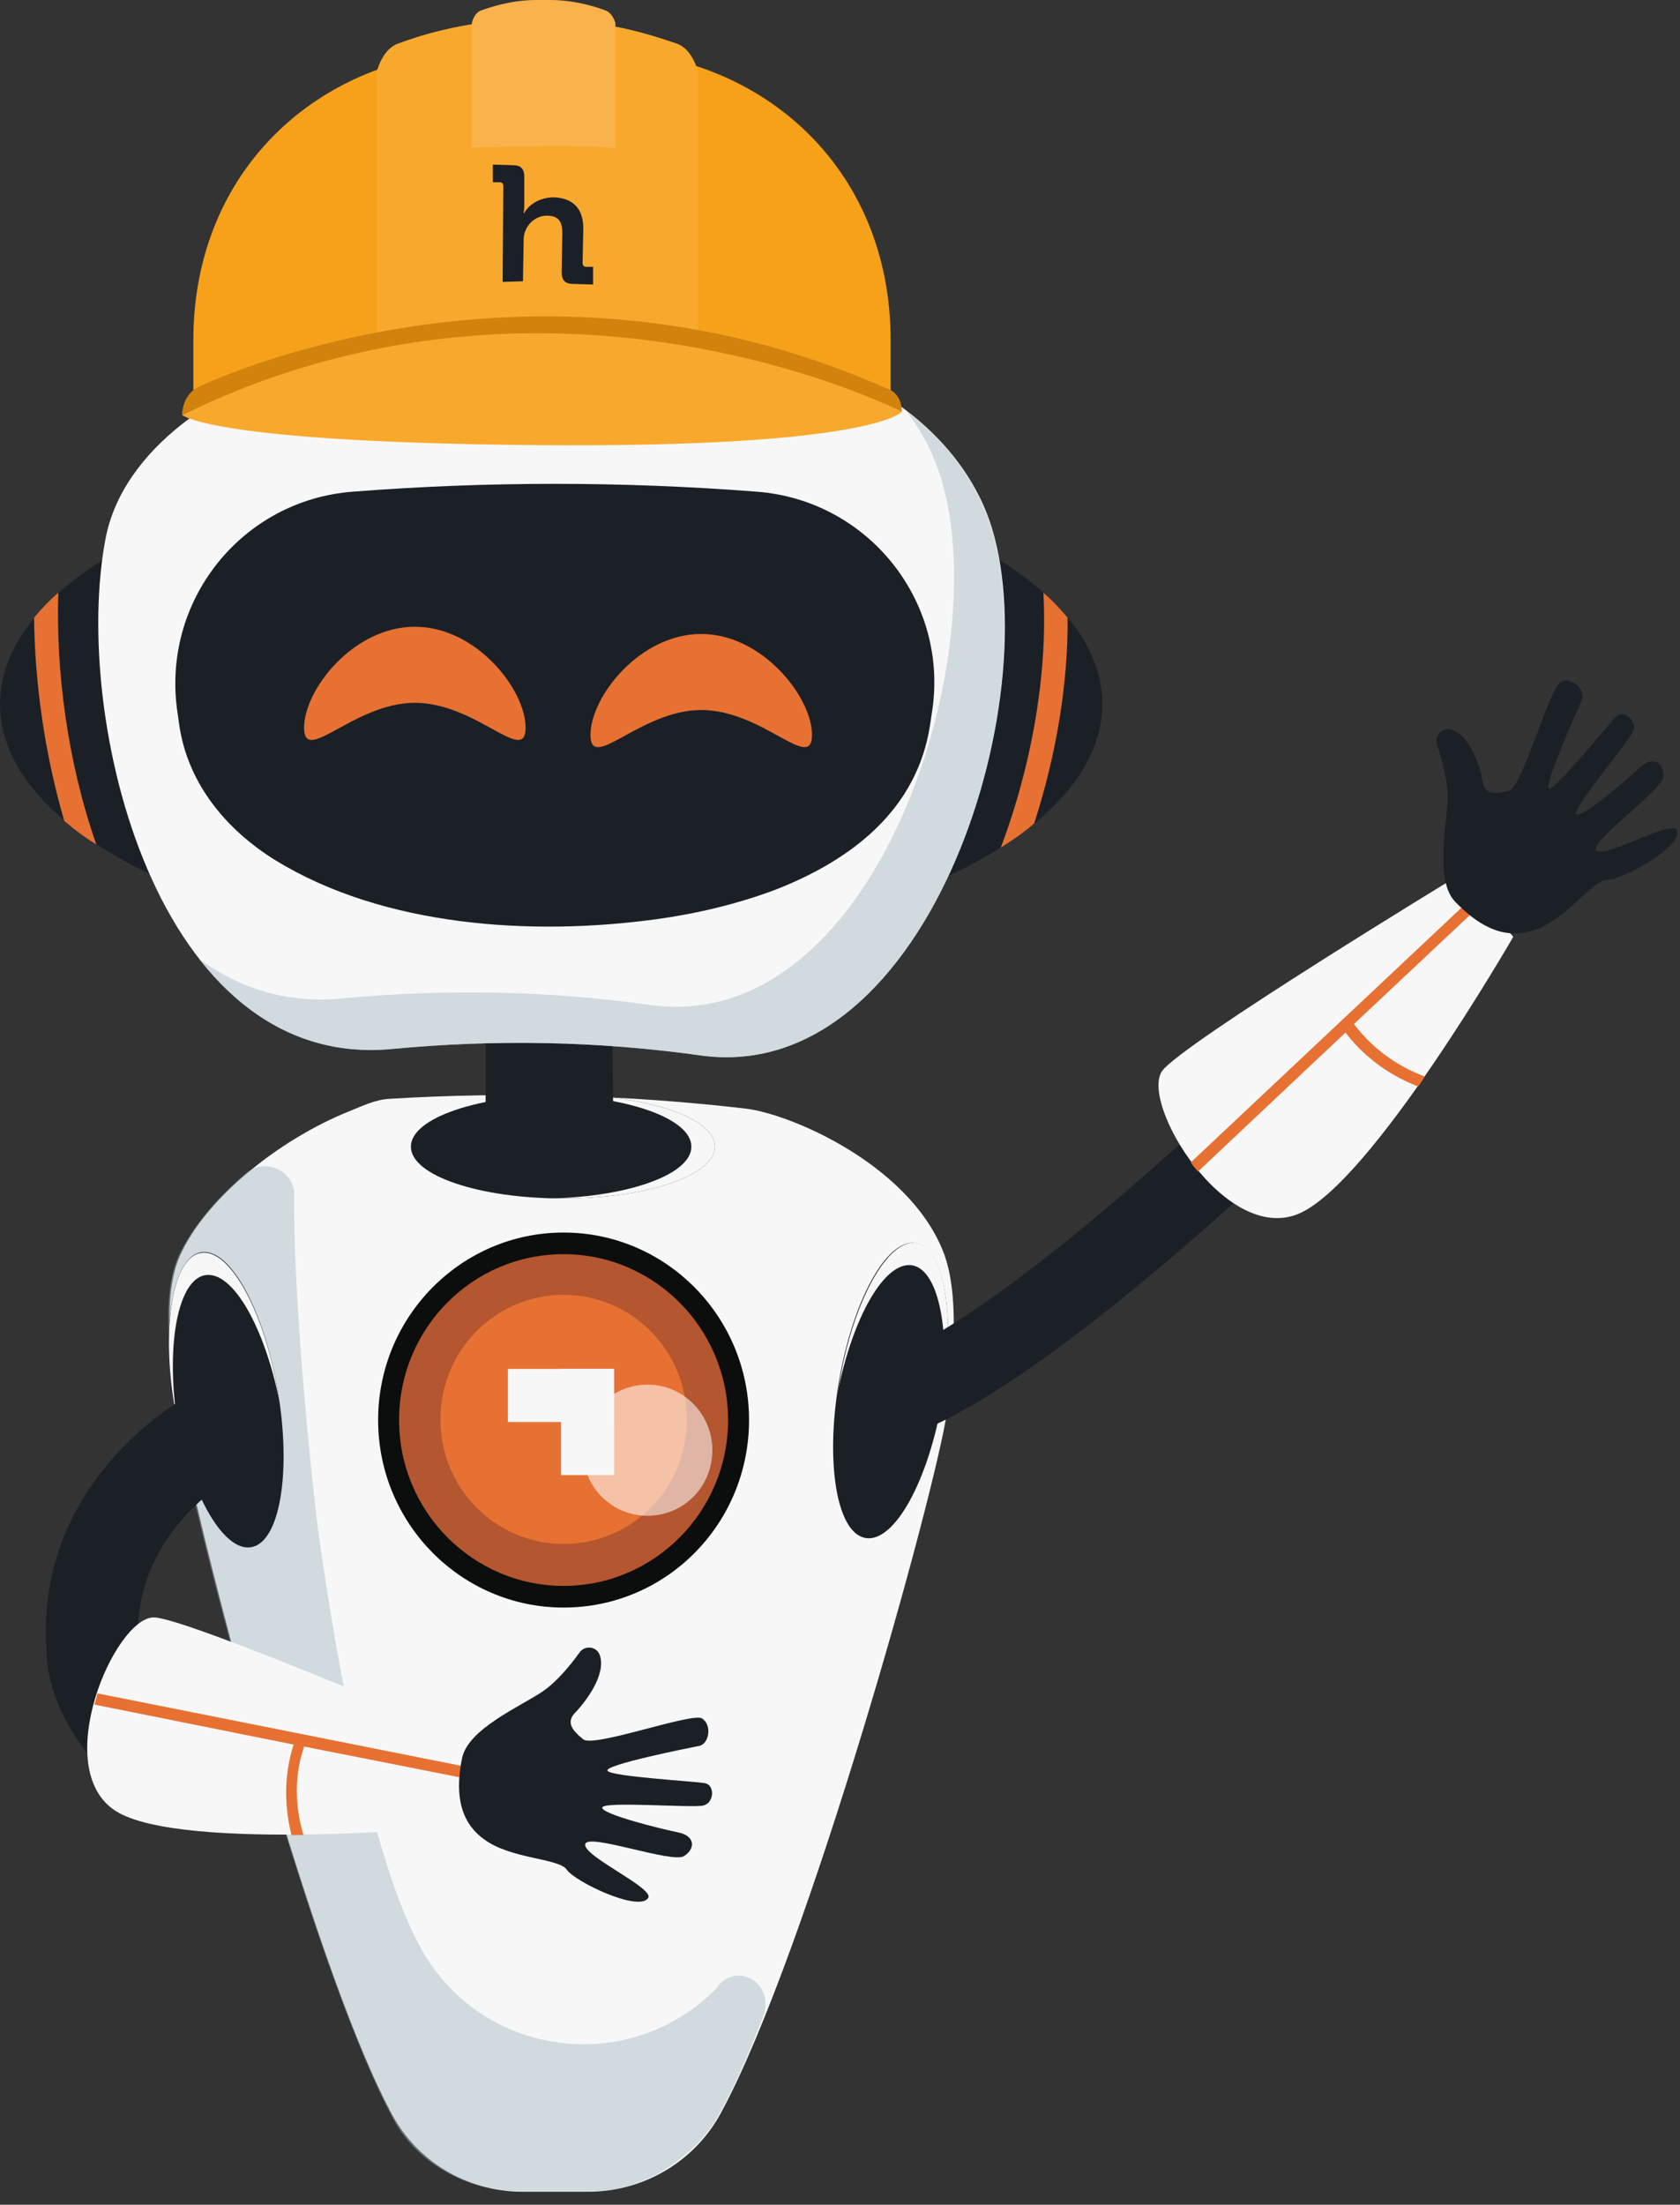 <svg width="93" height="122" viewBox="0 0 93 122" fill="none" xmlns="http://www.w3.org/2000/svg">
<rect x="0" y="0" width="93" height="122" fill="#333333" stroke="none"/>
<g clip-path="url(#clip0)">
<path d="M28.913 121.28H32.578C35.625 121.28 38.455 119.611 39.906 116.926C44.731 108.038 51.769 82.607 52.422 78.144C52.785 75.351 53.148 71.469 52.168 69.147C50.209 64.395 43.752 61.638 41.285 61.347C34.754 60.585 28.188 60.404 21.585 60.803C20.787 60.839 20.061 61.202 19.336 61.492C15.454 63.052 11.354 66.317 9.94 69.546C8.851 72.049 9.649 76.222 10.012 78.979C10.629 83.405 16.978 108.038 21.585 116.781C22.964 119.538 25.794 121.28 28.913 121.28Z" fill="#F8F7F7"/>
<path opacity="0.46" d="M39.616 110.07C34.936 114.786 27.1 113.915 23.581 108.292C20.316 103.032 18.212 88.992 17.631 84.82C17.196 81.519 16.216 71.614 16.289 66.172C16.325 64.794 14.693 64.032 13.64 64.903C11.972 66.318 10.593 67.95 9.867 69.546C8.779 72.05 9.577 76.222 9.94 78.979C10.557 83.478 17.123 108.655 21.767 117.253C23.073 119.72 25.903 121.244 28.696 121.244H32.904C35.662 121.244 38.564 119.321 39.87 116.89C40.777 115.221 41.43 113.661 42.228 111.63C42.917 109.925 41.067 108.546 39.797 109.816C39.761 109.925 39.688 109.997 39.616 110.07Z" fill="#A4B7C0"/>
<path d="M39.579 63.452C39.579 65.048 35.806 66.318 31.163 66.318C26.519 66.318 22.746 65.048 22.746 63.452C22.746 61.855 26.519 60.586 31.163 60.586C35.806 60.586 39.579 61.855 39.579 63.452Z" fill="#1B2026"/>
<path d="M31.163 60.586C30.945 60.586 30.727 60.586 30.51 60.586C34.863 60.694 38.273 61.928 38.273 63.452C38.273 64.975 34.863 66.209 30.51 66.318C30.727 66.318 30.945 66.318 31.163 66.318C35.806 66.318 39.579 65.048 39.579 63.452C39.579 61.855 35.806 60.586 31.163 60.586Z" fill="#F8F7F7"/>
<path d="M50.681 68.784C49.085 68.531 47.199 71.977 46.437 76.476C45.675 80.974 46.328 84.856 47.924 85.11C49.52 85.364 51.407 81.918 52.169 77.419C52.931 72.92 52.278 69.038 50.681 68.784Z" fill="#1B2026"/>
<path d="M52.168 77.419C52.132 77.637 52.095 77.854 52.059 78.036C52.676 73.791 51.986 70.272 50.499 70.018C48.975 69.764 47.198 72.884 46.363 77.092C46.4 76.875 46.436 76.693 46.472 76.476C47.234 71.977 49.157 68.531 50.717 68.784C52.277 69.038 52.93 72.92 52.168 77.419Z" fill="#F8F7F7"/>
<path d="M11.137 69.293C12.733 69.038 14.62 72.485 15.381 76.984C16.143 81.482 15.49 85.364 13.894 85.618C12.298 85.872 10.411 82.425 9.649 77.927C8.887 73.428 9.577 69.546 11.137 69.293Z" fill="#1B2026"/>
<path d="M9.686 77.963C9.722 78.181 9.758 78.398 9.795 78.58C9.178 74.335 9.867 70.816 11.355 70.562C12.878 70.308 14.656 73.428 15.49 77.637C15.454 77.419 15.418 77.237 15.382 77.02C14.62 72.521 12.697 69.075 11.137 69.329C9.577 69.546 8.888 73.428 9.686 77.963Z" fill="#F8F7F7"/>
<path d="M31.198 88.956C25.539 88.956 20.932 84.312 20.932 78.58C20.932 72.848 25.539 68.204 31.198 68.204C36.858 68.204 41.465 72.848 41.465 78.58C41.465 84.312 36.894 88.956 31.198 88.956Z" fill="#0C0D0D"/>
<path d="M31.198 87.758C26.191 87.758 22.092 83.659 22.092 78.58C22.092 73.501 26.155 69.401 31.198 69.401C36.204 69.401 40.304 73.501 40.304 78.58C40.304 83.659 36.204 87.758 31.198 87.758Z" fill="#B4562F"/>
<path d="M31.199 85.437C27.426 85.437 24.379 82.353 24.379 78.544C24.379 74.734 27.426 71.651 31.199 71.651C34.972 71.651 38.02 74.734 38.02 78.544C38.02 82.389 34.972 85.437 31.199 85.437Z" fill="#E77132"/>
<path opacity="0.57" d="M35.842 83.877C33.846 83.877 32.25 82.244 32.25 80.249C32.25 78.253 33.846 76.621 35.842 76.621C37.837 76.621 39.433 78.253 39.433 80.249C39.433 82.28 37.837 83.877 35.842 83.877Z" fill="white"/>
<path d="M33.921 51.879C33.776 61.601 34.284 62.508 33.413 64.322C32.506 64.54 31.49 64.649 30.402 64.649C29.314 64.649 28.298 64.54 27.391 64.322C27.064 63.633 26.883 62.835 26.883 61.964V51.879H33.921Z" fill="#1B2026"/>
<path d="M30.511 52.677C47.361 52.677 61.021 46.537 61.021 38.963C61.021 31.39 47.361 25.25 30.511 25.25C13.66 25.25 0 31.39 0 38.963C0 46.537 13.66 52.677 30.511 52.677Z" fill="#1B2026"/>
<path d="M3.556 45.421C4.1 45.893 4.68 46.328 5.333 46.727C3.737 42.192 3.084 37.113 3.229 32.796C2.721 33.231 2.286 33.703 1.887 34.175C1.923 37.766 2.467 41.684 3.556 45.421Z" fill="#E77132"/>
<path d="M59.099 34.175C58.7 33.703 58.264 33.231 57.757 32.796C58.011 37.15 57.14 42.301 55.398 46.908C56.088 46.473 56.705 46.038 57.249 45.566C58.482 41.757 59.135 37.766 59.099 34.175Z" fill="#E77132"/>
<path d="M38.818 58.409C33.158 57.611 27.427 57.502 21.731 58.046C8.634 59.316 3.954 39.689 5.841 29.821C6.784 24.778 12.407 21.187 17.16 20.062C25.758 18.03 34.936 17.885 43.571 19.699C48.214 20.679 52.785 23.835 54.599 28.334C58.336 37.766 51.624 60.15 38.818 58.409Z" fill="#F8F7F7"/>
<path opacity="0.46" d="M54.563 28.334C53.656 26.084 52.096 24.198 50.173 22.747C50.826 23.617 51.37 24.524 51.77 25.54C55.542 34.973 48.831 57.357 36.025 55.615C30.365 54.817 24.633 54.708 18.937 55.252C15.817 55.543 13.205 54.672 10.992 53.039C13.604 56.377 17.123 58.481 21.731 58.046C27.427 57.502 33.158 57.611 38.818 58.409C51.624 60.15 58.336 37.766 54.563 28.334Z" fill="#A4B7C0"/>
<path d="M43.026 49.194C40.849 50.028 38.491 50.572 36.351 50.863C29.494 51.806 21.259 51.298 15.237 47.598C12.552 45.929 10.448 43.426 9.94 40.233C9.904 39.979 9.867 39.725 9.831 39.471C8.888 33.304 13.35 27.681 19.517 27.209C26.955 26.629 34.464 26.629 41.901 27.209C48.069 27.681 52.568 33.304 51.588 39.435C51.552 39.689 51.515 39.907 51.479 40.16C50.754 44.804 47.162 47.561 43.026 49.194Z" fill="#1B2026"/>
<path d="M29.096 40.269C29.096 42.374 26.375 38.891 22.965 38.891C19.591 38.891 16.834 42.374 16.834 40.269C16.834 38.165 19.555 34.682 22.965 34.682C26.375 34.682 29.096 38.165 29.096 40.269Z" fill="#E77132"/>
<path d="M44.95 40.669C44.95 42.773 42.229 39.29 38.819 39.29C35.445 39.29 32.688 42.773 32.688 40.669C32.688 38.564 35.408 35.081 38.819 35.081C42.193 35.081 44.95 38.564 44.95 40.669Z" fill="#E77132"/>
<path d="M49.304 18.829C49.304 9.142 41.975 2.794 33.015 2.794H32.761C32.615 2.794 32.47 2.757 32.325 2.757C32.216 2.757 32.071 2.757 31.962 2.721C30.983 2.685 29.967 2.648 28.988 2.721C28.843 2.721 28.734 2.721 28.589 2.757C28.48 2.757 28.371 2.757 28.262 2.794H26.992C18.031 2.794 10.703 9.142 10.703 18.829V22.674C10.776 22.638 10.848 22.602 10.921 22.566C10.921 22.638 10.921 22.711 10.921 22.747C10.921 22.747 29.786 14.403 48.905 22.747C48.905 22.747 48.905 22.747 48.941 22.783C48.941 22.638 48.941 22.493 48.941 22.311C49.086 22.384 49.195 22.42 49.304 22.493V18.829Z" fill="#F6A119"/>
<path d="M38.638 3.954V20.824C33.051 20.389 26.992 20.715 20.861 20.788V3.954C20.861 3.954 21.152 2.757 21.986 2.431C22.857 2.104 25.614 1.125 28.843 1.125H30.657C33.885 1.125 36.643 2.14 37.513 2.431C38.348 2.757 38.638 3.954 38.638 3.954Z" fill="#F8A92D"/>
<path d="M34.066 1.27V8.199C31.563 7.981 28.878 8.126 26.121 8.163V1.27C26.121 1.27 26.23 0.726 26.629 0.58C27.028 0.435 28.262 0 29.676 0H30.474C31.889 0 33.159 0.435 33.522 0.58C33.921 0.726 34.066 1.27 34.066 1.27Z" fill="#F9B24C"/>
<path d="M49.92 22.783C49.884 22.856 47.997 24.778 29.894 24.633C11.646 24.488 10.086 22.964 10.086 22.964C30.547 12.915 49.92 22.783 49.92 22.783Z" fill="#F8A92D"/>
<path d="M49.92 22.783C49.92 22.783 49.703 22.674 49.304 22.493C45.894 20.933 28.806 14.112 10.703 22.674C10.485 22.783 10.304 22.856 10.086 22.964C10.086 22.964 10.05 22.13 10.703 21.586C10.776 21.549 10.848 21.477 10.921 21.441C10.921 21.441 28.988 12.589 48.941 21.441C48.941 21.441 49.086 21.477 49.304 21.586C49.558 21.731 49.92 22.057 49.92 22.783Z" fill="#D1830E"/>
<path d="M49.52 79.124C49.012 78.906 48.541 78.507 48.323 77.963C47.851 76.838 48.359 75.569 49.447 75.061C59.025 70.889 78.289 50.79 78.471 50.573C79.305 49.702 80.683 49.666 81.59 50.5C82.461 51.334 82.497 52.713 81.663 53.62C80.865 54.491 61.601 74.589 51.225 79.088C50.645 79.305 50.028 79.305 49.52 79.124Z" fill="#1B2026"/>
<path d="M83.767 51.842C83.767 51.842 75.858 65.592 71.831 67.188C67.804 68.785 63.124 61.093 64.321 59.279C65.337 57.792 80.937 48.323 80.937 48.323L83.767 51.842Z" fill="#F8F7F7"/>
<path d="M74.951 56.667L82.171 49.883L81.772 49.412L65.918 64.322C66.027 64.504 66.172 64.649 66.317 64.83L74.48 57.139C75.713 58.735 77.201 59.606 78.398 60.078C78.434 60.078 78.47 60.114 78.507 60.114C78.652 59.932 78.761 59.751 78.87 59.57C77.709 59.134 76.185 58.3 74.951 56.667Z" fill="#E77132"/>
<path d="M80.321 40.378C79.814 40.233 79.378 40.741 79.559 41.249C79.814 41.974 80.14 43.172 80.14 44.115C80.104 45.602 79.414 48.686 80.539 49.883C81.7 51.081 83.115 52.06 84.892 51.48C86.67 50.935 88.158 48.686 88.956 48.686C89.754 48.722 93.2 46.836 92.838 45.929C92.584 45.312 88.847 47.525 88.375 47.053C87.94 46.582 92.076 43.716 92.076 42.954C92.112 42.156 91.495 41.829 90.806 42.446C90.117 43.099 87.505 45.348 87.251 45.058C86.997 44.768 90.189 41.031 90.407 40.451C90.624 39.834 89.863 39.254 89.464 39.653C89.064 40.052 86.162 43.643 85.763 43.643C85.364 43.643 87.359 39.217 87.577 38.709C87.795 38.202 87.033 37.44 86.416 37.73C85.799 37.984 84.276 43.535 83.55 43.752C82.825 43.934 82.172 44.042 82.063 43.172C81.954 42.555 81.41 40.669 80.321 40.378Z" fill="#1B2026"/>
<path d="M13.533 97.844C9.977 95.558 7.909 93.309 7.692 91.422C7.002 84.929 12.88 81.7 13.134 81.555C14.367 80.902 14.839 79.378 14.222 78.108C13.569 76.875 12.045 76.367 10.775 77.02C10.449 77.201 3.592 80.829 2.649 88.484C2.504 89.572 2.504 90.733 2.613 91.967C2.83 93.962 3.81 95.921 5.515 97.844H13.533Z" fill="#1B2026"/>
<path d="M25.832 101.036C25.832 101.036 10.05 102.56 6.386 100.202C2.758 97.844 6.314 89.572 8.49 89.5C10.268 89.463 27.029 96.683 27.029 96.683L25.832 101.036Z" fill="#F8F7F7"/>
<path d="M16.834 96.647L26.556 98.569L26.738 97.953L5.406 93.708C5.333 93.889 5.297 94.107 5.225 94.325L16.253 96.538C15.637 98.46 15.818 100.202 16.108 101.435C16.108 101.472 16.108 101.508 16.145 101.544C16.362 101.544 16.58 101.544 16.797 101.544C16.435 100.311 16.181 98.569 16.834 96.647Z" fill="#E77132"/>
<path d="M33.195 91.568C33.014 91.096 32.361 91.023 32.071 91.459C31.599 92.112 30.837 93.055 30.039 93.599C28.806 94.434 25.903 95.667 25.577 97.3C25.25 98.932 25.287 100.674 26.774 101.762C28.261 102.887 30.946 102.814 31.381 103.467C31.817 104.12 35.372 105.825 35.88 105.027C36.243 104.483 32.252 102.705 32.397 102.052C32.506 101.399 37.222 103.141 37.875 102.705C38.528 102.27 38.456 101.581 37.549 101.399C36.642 101.218 33.268 100.383 33.34 100.021C33.413 99.658 38.311 100.057 38.927 99.912C39.544 99.767 39.58 98.787 39.036 98.678C38.492 98.569 33.848 98.315 33.631 97.989C33.413 97.662 38.166 96.719 38.71 96.61C39.254 96.501 39.435 95.449 38.855 95.087C38.274 94.76 32.869 96.719 32.288 96.248C31.708 95.776 31.273 95.304 31.889 94.724C32.397 94.18 33.594 92.656 33.195 91.568Z" fill="#1B2026"/>
<path d="M27.862 10.303C27.862 10.158 27.789 10.085 27.644 10.085H27.281V9.106L28.406 9.142C28.841 9.142 29.023 9.36 29.023 9.759V11.392C29.023 11.609 28.986 11.791 28.986 11.791H29.023C29.24 11.355 29.857 10.92 30.655 10.92C31.707 10.956 32.324 11.537 32.288 12.734L32.251 14.548C32.251 14.693 32.324 14.765 32.469 14.765H32.832V15.745L31.707 15.709C31.272 15.709 31.09 15.491 31.09 15.056L31.127 12.915C31.127 12.335 30.982 11.972 30.365 11.936C29.748 11.899 29.24 12.299 29.059 12.843C28.986 13.024 28.986 13.206 28.986 13.423L28.95 15.564L27.825 15.6L27.862 10.303Z" fill="#1B2026"/>
<path d="M33.993 75.75H31.055V81.627H33.993V75.75Z" fill="#F8F7F7"/>
<path d="M33.992 75.75H28.115V78.689H33.992V75.75Z" fill="#F8F7F7"/>
</g>
<defs>
<clipPath id="clip0">
<rect width="92.837" height="121.28" fill="white"/>
</clipPath>
</defs>
</svg>
